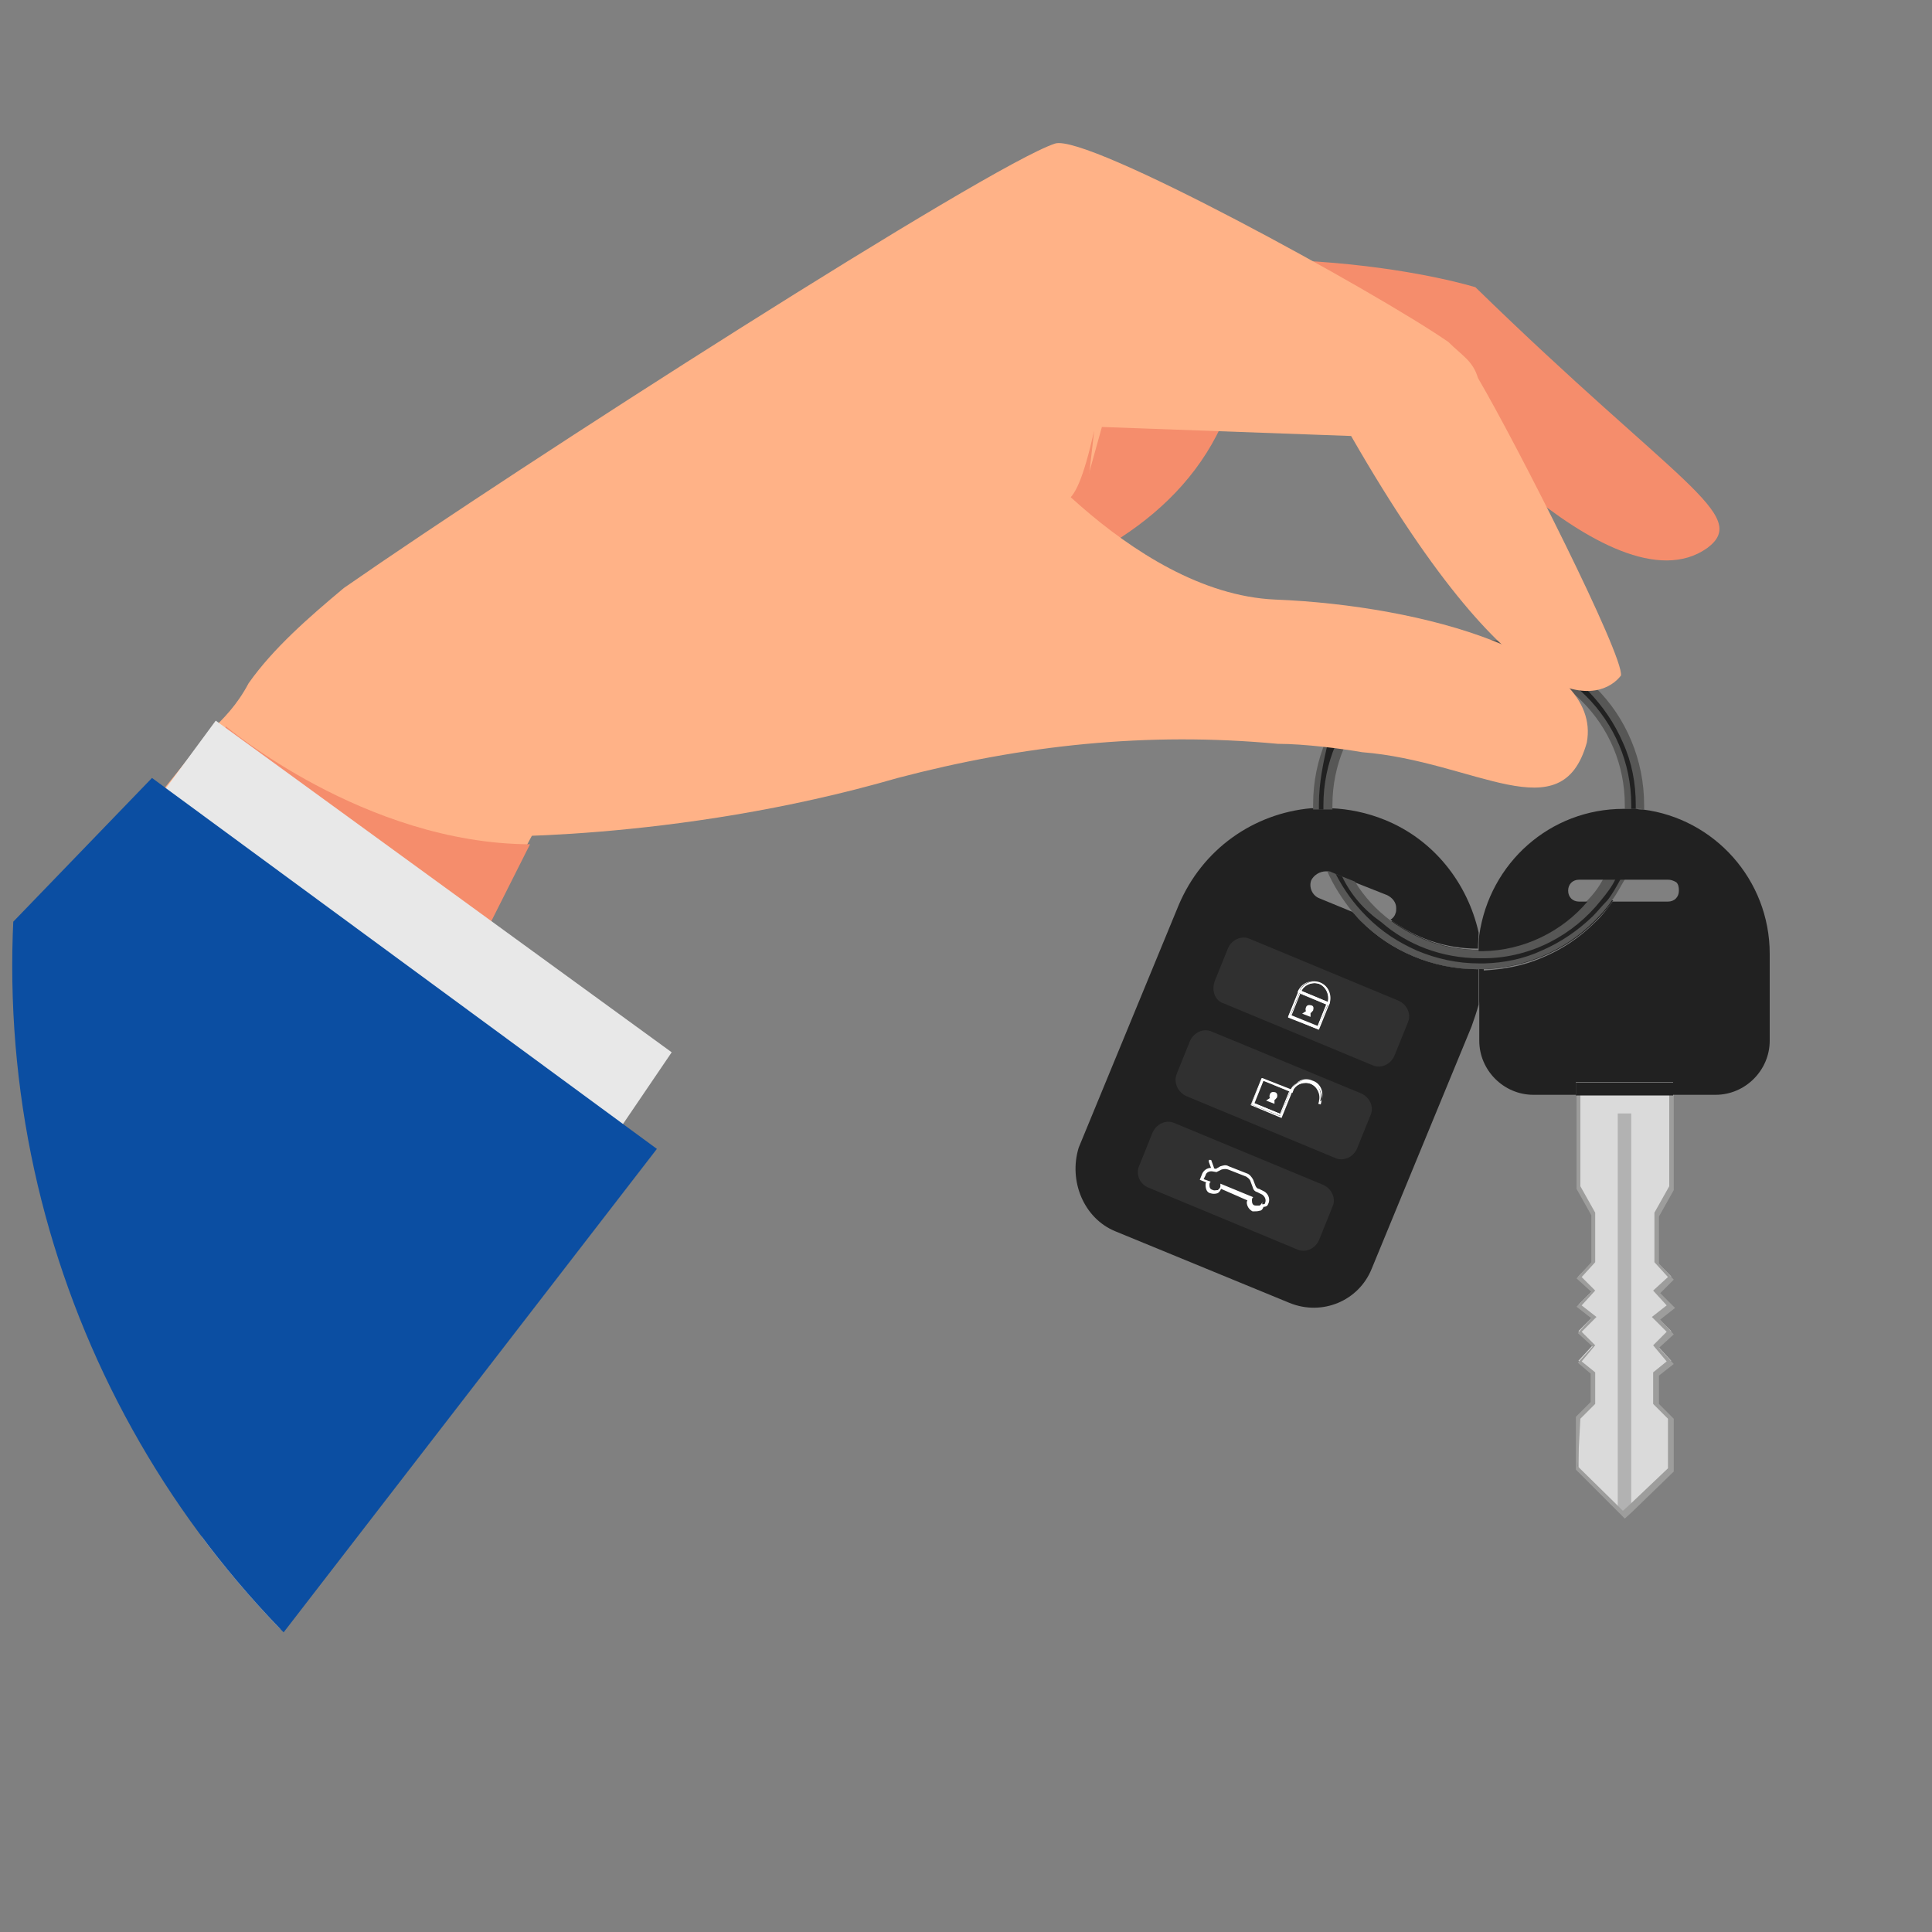 <?xml version="1.0" encoding="utf-8"?>
<!-- Generator: $$$/GeneralStr/196=Adobe Illustrator 27.6.0, SVG Export Plug-In . SVG Version: 6.00 Build 0)  -->
<svg version="1.1" id="Calque_1" xmlns="http://www.w3.org/2000/svg" xmlns:xlink="http://www.w3.org/1999/xlink" x="0px" y="0px"
	 viewBox="0 0 300 300" style="enable-background:new 0 0 300 300;" xml:space="preserve">
<rect x="0" y="0" width="300" height="300" fill="#808080" stroke="none"/>
<style type="text/css">
	.st0{clip-path:url(#SVGID_00000069400334529855842400000013856586538007183532_);}
	.st1{fill:#DADADA;}
	.st2{fill:#B2B2B2;}
	.st3{fill:#9D9D9C;}
	.st4{fill:#212121;}
	.st5{fill:#303030;}
	.st6{fill:#FFFFFF;}
	.st7{fill:#575756;}
	.st8{fill:#F58D6C;}
	.st9{fill:#FFB287;}
	.st10{fill:#E8E8E8;}
	.st11{fill:#0B4EA2;}
</style>
<g>
	<g>
		<defs>
			<circle id="SVGID_1_" cx="150" cy="150" r="148.1"/>
		</defs>
		<clipPath id="SVGID_00000096052226874713905680000010186185713847070905_">
			<use xlink:href="#SVGID_1_"  style="overflow:visible;"/>
		</clipPath>
		<g style="clip-path:url(#SVGID_00000096052226874713905680000010186185713847070905_);">
			<g id="XMLID_4_">
				<g id="XMLID_9_">
					<path id="XMLID_3_" class="st1" d="M245,184.3c0-5.2,0-10.6,0-15.9h8.9h5.6c0,5.2,0,10.6,0,15.9l-2.3,4.1v7.5l2.3,2.3l-2.3,2.1
						l2.3,2.3l-2.3,1.8l2.3,2.3l-2.3,2.1l2.3,2.5l-2.3,1.8v4.6l2.3,2.3v8l-7.2,7l-7.2-7v-8l2.3-2.3v-4.6l-2.3-1.8l2.3-2.5l-2.3-2.1
						l2.3-2.3l-2.3-1.8l2.3-2.3l-2.3-2.1l2.3-2.3v-7.5L245,184.3z"/>
				</g>
				<g id="XMLID_2_">
					<polygon id="XMLID_21_" class="st2" points="251.2,172.9 251.2,234.5 252.3,235.7 253.3,234.5 253.3,172.9 					"/>
				</g>
				<path id="XMLID_11_" class="st3" d="M247,213.3v4.4l-2.3,2.3v8.2l6.5,6.5l1.1,1.1l1.1-1l6.5-6.3v-8.2l-2.3-2.3v-4.4l2.3-1.8
					l-2.3-2.5l2.3-2.1l-2.1-2.3l2.3-1.8l-2.3-2.3l2.1-2.1l-2.3-2.5v-7.3l2.3-4.1v-16.2h-15.1v16l2.3,4.1v7.3l-2.3,2.5l2.3,2.1
					l-2.3,2.3l2.3,1.8L245,207l2.3,2.1l-2.3,2.5L247,213.3z M245.4,220.3l2.3-2.3v-4.9l-2.1-1.7l2.1-2.5l-2.1-2.1l2.3-2.3l-2.3-1.8
					l2.1-2.3l-2.1-2.1l2.1-2.3v-7.7l-2.3-4.1v-15.5h13.8v15.5l-2.3,4.1v7.7l2.1,2.3l-2.3,2.1l2.1,2.3l-2.3,1.8l2.3,2.3l-2.1,2.1
					l2.1,2.5l-2.1,1.7v4.9l2.3,2.3v7.7l-5.9,5.6l-1.1,1l-1.1-1.1l-5.9-5.8L245.4,220.3L245.4,220.3z"/>
				<g id="XMLID_7_">
					<path id="XMLID_6_" class="st4" d="M229.7,148v2.5c3.4,0,6.8-0.7,9.9-2c3.1-1.3,5.8-3.1,8.2-5.5c1-1,2-2.1,2.7-3.2h-3.8
						c-4.2,4.8-10.3,7.7-17,7.7C229.7,147.7,229.7,147.8,229.7,148z M259.8,168.1h-15.1v2h15.1V168.1z"/>
				</g>
			</g>
			<g id="XMLID_15_">
				<path id="XMLID_134_" class="st4" d="M210.1,141.6c0.4,0.4,0.8,1,1.3,1.4c2.4,2.4,5.1,4.2,8.2,5.5s6.5,2,10,2c0,0,0,0,0.1,0v5.5
					c0.4-1.8,0.7-3.7,0.7-5.5c0-0.3,0-0.6,0-1c0-0.3,0-0.4,0-0.7c0-0.4,0-0.8-0.1-1.3c-0.1-0.8-0.1-1.7-0.4-2.5
					c-0.1,0.8-0.1,1.7-0.1,2.5c0,0,0,0-0.1,0c-5.1,0-9.7-1.7-13.5-4.5c-0.6,0.3-1.3,0.4-1.8,0.1l0,0H214l-1.8-0.8L210.1,141.6z"/>
				<path id="XMLID_79_" class="st4" d="M173.2,191.2l27,11.1c5.1,2.1,10.8-0.3,12.8-5.3l15.5-37.6c0.4-1.1,0.8-2.3,1.1-3.4v-5.5
					c0,0,0,0-0.1,0c-3.5,0-6.9-0.7-10-2s-5.8-3.1-8.2-5.5c-0.4-0.4-0.8-1-1.3-1.4l-5.1-2.1c-1.1-0.4-1.7-1.7-1.3-2.8
					c0.4-0.8,1.3-1.4,2.3-1.4c0.1,0,0.4,0,0.6,0.1l0.6,0.3l1,0.4l2,0.8l5.3,2.1c0.8,0.4,1.4,1.1,1.4,2c0,0.3,0,0.6-0.1,0.8
					c-0.1,0.4-0.4,0.8-0.8,1c3.8,2.8,8.4,4.5,13.5,4.5c0,0,0,0,0.1,0c0-0.8,0.1-1.7,0.1-2.5c-1.7-7.6-6.9-14.4-14.6-17.5
					c-2.7-1.1-5.6-1.7-8.4-1.8c-0.4,0-0.8,0-1.3,0c-0.3,0-0.4,0-0.7,0s-0.6,0-1,0c-8.9,0.8-16.9,6.3-20.6,15.1l-15.5,37.6
					C165.9,183.4,168.3,189.2,173.2,191.2z"/>
			</g>
			<g id="XMLID_8_">
				<path id="XMLID_74_" class="st5" d="M190,155.8l23.1,9.6c1.3,0.6,2.8-0.1,3.4-1.4l2.1-5.2c0.6-1.3-0.1-2.8-1.4-3.4l-23.1-9.6
					c-1.3-0.6-2.8,0.1-3.4,1.4l-2.1,5.2C188.1,153.9,188.7,155.4,190,155.8z"/>
			</g>
			<g id="XMLID_12_">
				<path id="XMLID_40_" class="st5" d="M184.2,170.2l23.1,9.6c1.3,0.6,2.8-0.1,3.4-1.4l2.1-5.2c0.6-1.3-0.1-2.8-1.4-3.4l-23.2-9.6
					c-1.3-0.6-2.8,0.1-3.4,1.4l-2.1,5.2C182.2,168.1,182.9,169.6,184.2,170.2z"/>
			</g>
			<g id="XMLID_18_">
				<path id="XMLID_36_" class="st5" d="M178.3,184.4l23.1,9.6c1.3,0.6,2.8-0.1,3.4-1.4l2.1-5.2c0.6-1.3-0.1-2.8-1.4-3.4l-23.1-9.6
					c-1.3-0.6-2.8,0.1-3.4,1.4l-2.1,5.2C176.3,182.3,177,183.9,178.3,184.4z"/>
			</g>
			<g id="XMLID_16_">
				<g id="XMLID_10_">
					<g id="XMLID_28_">
						<path id="XMLID_20_" class="st6" d="M201.7,153.9l4.6,1.8l-1.7,4.1L200,158L201.7,153.9z M206,155.8l-4.2-1.7l-1.4,3.5
							l4.2,1.7L206,155.8z"/>
						<path id="XMLID_69_" class="st6" d="M201.7,153.7l4.8,2l-1.7,4.2l-4.8-2L201.7,153.7z M206.3,155.8l-4.5-1.8l-1.7,3.9l4.5,1.8
							L206.3,155.8z M201.8,154.2l4.2,1.7l-1.5,3.7l-4.2-1.7L201.8,154.2z M206,156l-4.1-1.7l-1.4,3.5l4.1,1.7L206,156z"/>
					</g>
				</g>
				<g id="XMLID_17_">
					<g id="XMLID_19_">
						<path id="XMLID_52_" class="st6" d="M201.7,154c0.6-1.3,2.1-2,3.4-1.4c1.3,0.6,1.8,2.1,1.3,3.4v0.1L201.7,154L201.7,154z
							 M204.9,152.8c-1.1-0.4-2.4,0.1-3,1.3l4.2,1.7C206.6,154.6,206,153.2,204.9,152.8z"/>
						<path id="XMLID_63_" class="st6" d="M201.5,154c0.6-1.4,2.1-2,3.4-1.4c1.3,0.6,1.8,2.1,1.4,3.4v0.1l-4.8-2L201.5,154
							L201.5,154z M206.2,155.8c0.6-1.3,0-2.8-1.3-3.2c-1.3-0.6-2.7,0.1-3.2,1.4l0,0L206.2,155.8L206.2,155.8z M201.9,154
							c0.6-1.1,1.8-1.7,3-1.3c1.1,0.4,1.7,1.8,1.3,3l0,0L201.9,154L201.9,154z M204.9,152.8c-1-0.4-2.3,0-2.8,1.1l4.1,1.7
							C206.4,154.4,205.9,153.3,204.9,152.8z"/>
					</g>
				</g>
				<g id="XMLID_22_">
					<g id="XMLID_41_">
						<path id="XMLID_106_" class="st6" d="M202.2,157.4l0.6-0.4c-0.1-0.1-0.1-0.4,0-0.6c0.1-0.3,0.4-0.4,0.8-0.3
							c0.4,0.1,0.4,0.4,0.3,0.8c-0.1,0.1-0.3,0.4-0.4,0.4v0.6L202.2,157.4z"/>
					</g>
				</g>
			</g>
			<g id="XMLID_42_">
				<g id="XMLID_50_">
					<g id="XMLID_51_">
						<path id="XMLID_49_" class="st6" d="M196,167.4l4.6,1.8l-1.7,4.1l-4.6-1.8L196,167.4z M200.3,169.5l-4.2-1.7l-1.4,3.5l4.2,1.7
							L200.3,169.5z"/>
						<path id="XMLID_57_" class="st6" d="M195.9,167.4l4.8,2l-1.7,4.2l-4.8-2L195.9,167.4z M200.5,169.4l-4.5-1.8l-1.7,3.9l4.5,1.8
							L200.5,169.4z M196,167.7l4.2,1.7l-1.5,3.7l-4.2-1.7L196,167.7z M200.3,169.5l-4.1-1.7l-1.4,3.5l4.1,1.7L200.3,169.5z"/>
					</g>
				</g>
				<g id="XMLID_44_">
					<g id="XMLID_45_">
						<path id="XMLID_92_" class="st6" d="M196.6,170.9l0.6-0.4c-0.1-0.1-0.1-0.4,0-0.6c0.1-0.3,0.4-0.4,0.8-0.3
							c0.3,0.1,0.4,0.4,0.3,0.8c-0.1,0.1-0.3,0.4-0.4,0.4v0.6L196.6,170.9z"/>
					</g>
				</g>
				<g id="XMLID_47_">
					<path id="XMLID_29_" class="st6" d="M203.6,167.8c1.3,0.6,1.8,2.1,1.3,3.4v0.1l-0.1-0.1l0.1-0.1l0,0l0,0l0,0l0,0V171l0,0l0,0
						c0.3-1.1-0.3-2.3-1.3-2.7s-2.3,0-2.8,1l0,0l0,0v0.1l0,0l0,0l0,0l0,0l-0.1,0.1l-0.1-0.1v-0.1C201,168.1,202.4,167.4,203.6,167.8
						z"/>
					<path id="XMLID_38_" class="st6" d="M200.3,169.4c0.6-1.4,2.1-2,3.4-1.4c1.3,0.6,1.8,2.1,1.4,3.4v0.1l-0.4-0.1l0.1-0.3l0,0l0,0
						V171l0,0c0.3-1.1-0.3-2.3-1.3-2.7s-2.3,0-2.7,1l0,0v0.1l-0.1,0.3l-0.4-0.1V169.4z M200.5,169.4L200.5,169.4L200.5,169.4
						L200.5,169.4l0.1-0.3l0,0l0,0l0,0c0.6-1,1.8-1.4,3-1c1,0.4,1.7,1.5,1.4,2.7l0,0l0,0l0,0l0,0v0.1l0,0l0,0l0,0l0,0l0,0v0.1h0.1
						l0,0c0.6-1.3,0-2.8-1.3-3.2c-1.3-0.6-2.7,0.1-3.2,1.4l0,0L200.5,169.4L200.5,169.4z"/>
				</g>
			</g>
			<g id="XMLID_43_">
				<g id="XMLID_46_">
					<path id="XMLID_83_" class="st6" d="M188.4,181.6L188.4,181.6c0.1,0,0.1-0.1,0.1-0.3l-0.4-1.1c0-0.1-0.1-0.1-0.3-0.1l0,0
						c-0.1,0-0.1,0.1-0.1,0.3l0.4,1.1C188.1,181.6,188.3,181.6,188.4,181.6z"/>
				</g>
				<g id="XMLID_55_">
					<path id="XMLID_30_" class="st6" d="M193.6,186.7c0-0.1,0-0.1,0.1-0.3l-4.1-1.8c-0.1,0.3-0.3,0.6-0.6,0.7c-0.3,0.1-0.7,0.1-1,0
						c-0.6-0.1-0.8-0.7-0.8-1.3c0-0.1,0-0.3,0.1-0.4l-1-0.4l0.4-1c0.3-0.6,1-1,1.7-0.8l0.4,0.1l0.7-0.4c0.4-0.1,0.8-0.3,1.3,0
						l2.8,1.1c0.4,0.1,0.8,0.6,1,1l0.3,0.8c0.1,0.3,0.3,0.6,0.6,0.6l0.8,0.4c0.7,0.4,1,1.3,0.6,2c-0.1,0.3-0.4,0.4-0.7,0.4
						c-0.1,0.3-0.3,0.6-0.6,0.6c-0.3,0.1-0.6,0.1-1,0.1c0,0,0,0-0.1,0C193.9,187.8,193.6,187.2,193.6,186.7z M196,187
						c0.1,0,0.4,0,0.4-0.1c0.3-0.6,0-1.1-0.4-1.4l-0.8-0.4c-0.4-0.1-0.6-0.4-0.7-0.8l-0.3-0.8c-0.1-0.4-0.4-0.6-0.7-0.8l-2.8-1.1
						c-0.3-0.1-0.6-0.1-1,0l-0.8,0.4l-0.6-0.1c-0.4-0.1-1,0.1-1.1,0.6l-0.3,0.6l1.1,0.4l-0.1,0.1c-0.1,0.1-0.1,0.3-0.1,0.4
						c0,0.4,0.1,0.7,0.6,0.8c0.1,0.1,0.4,0,0.7,0c0.1-0.1,0.4-0.3,0.4-0.6c0,0,0,0,0-0.1v-0.3l5.1,2.1l-0.1,0.1
						c-0.1,0.1-0.1,0.3-0.1,0.4c0,0.4,0.1,0.8,0.6,0.8c0.1,0,0.4,0,0.6,0c0.1-0.1,0.4-0.3,0.4-0.6l0,0v-0.3L196,187z"/>
				</g>
			</g>
			<g id="XMLID_75_">
				<g id="XMLID_77_">
					<path id="XMLID_94_" class="st7" d="M203.9,124.9c0,0.3,0,0.6,0,0.8c0.3,0,0.6,0,1,0c0.3,0,0.4,0,0.7,0c0.4,0,0.8,0,1.3,0
						c0-0.3,0-0.6,0-0.7c0-12.5,10.1-22.7,22.7-22.7s22.7,10.1,22.7,22.7c0,0.1,0,0.4,0,0.6l0,0c0.4,0,0.8,0,1.3,0
						c0.3,0,0.4,0,0.7,0s0.6,0,1,0.1c0-0.3,0-0.6,0-0.7c0-3.5-0.7-6.9-2-10s-3.1-5.8-5.5-8.2c-2.4-2.4-5.1-4.2-8.2-5.5
						c-3.1-1.3-6.5-2-10-2s-6.9,0.7-10,2s-5.8,3.1-8.2,5.5s-4.2,5.1-5.5,8.2C204.6,118,203.9,121.4,203.9,124.9z M206.7,135.4
						c-0.1-0.1-0.4-0.1-0.6-0.1c1,2.3,2.4,4.4,3.9,6.3c0.4,0.4,0.8,1,1.3,1.4c2.4,2.4,5.1,4.2,8.2,5.5s6.5,2,10,2c0,0,0,0,0.1,0
						c0.3,0,0.4,0,0.7,0c3.1-0.1,6.2-0.8,9.1-2c3.1-1.3,5.8-3.1,8.2-5.5c1-1,2-2.1,2.7-3.2c0.8-1,1.4-2.3,2.1-3.4H249
						c-0.7,1.3-1.5,2.4-2.5,3.4c-3.9,4.6-9.9,7.6-16.3,7.7c-0.1,0-0.4,0-0.6,0c0,0,0,0-0.1,0c-5.1,0-9.7-1.7-13.5-4.5
						c-2.3-1.7-4.2-3.8-5.6-6.1l-2-0.8l-1-0.4L206.7,135.4z"/>
				</g>
			</g>
			<g>
				<g id="XMLID_76_">
					<path id="XMLID_82_" class="st4" d="M204.8,124.9c0,0.3,0,0.6,0,0.8c0.3,0,0.4,0,0.7,0c0-0.3,0-0.4,0-0.7
						c0-13.2,10.7-23.9,23.9-23.9s23.9,10.7,23.9,23.9c0,0.1,0,0.4,0,0.6c0.3,0,0.4,0,0.7,0c0-0.1,0-0.4,0-0.6c0-3.4-0.6-6.6-2-9.7
						c-1.3-3-3.1-5.6-5.3-7.9s-4.9-4.1-7.9-5.3c-3.1-1.3-6.3-2-9.7-2s-6.6,0.6-9.7,2c-3,1.3-5.6,3.1-7.9,5.3
						c-2.3,2.3-4.1,4.9-5.3,7.9C205.5,118.3,204.8,121.5,204.8,124.9z M208.4,136.1l-1-0.4c1.3,2.5,2.8,4.6,4.8,6.6c0,0,0,0,0.1,0.1
						c2.3,2.3,4.8,3.9,7.7,5.2c3.1,1.3,6.3,2,9.7,2c0,0,0,0,0.1,0c0.3,0,0.4,0,0.7,0c3.1-0.1,6.1-0.7,8.9-2c3-1.3,5.6-3.1,7.9-5.3
						c0.8-0.8,1.5-1.7,2.3-2.5c0.8-1,1.5-2.3,2.1-3.4h-0.8c-0.6,1.3-1.4,2.3-2.3,3.4c-4.2,5.3-10.7,8.9-18,9c-0.3,0-0.4,0-0.7,0
						c0,0,0,0-0.1,0c-5.9,0-11.3-2.1-15.3-5.6l0,0C211.8,141.3,209.8,139,208.4,136.1z"/>
					<path id="XMLID_33_" class="st4" d="M229.7,150.5v11.1c0,4.6,3.8,8.4,8.4,8.4h6.6v-2h15.1v2h6.6c4.6,0,8.4-3.8,8.4-8.4v-13.5
						c0-11.5-8.6-21-19.7-22.4c-0.3,0-0.6,0-1-0.1c-0.3,0-0.4,0-0.7,0c-0.4,0-0.8,0-1.3,0l0,0c-11.4,0-20.8,8.4-22.4,19.6
						c-0.1,0.8-0.1,1.7-0.1,2.5c0.1,0,0.4,0,0.6,0c6.5-0.1,12.4-3.1,16.3-7.7h-1.3c-1,0-1.7-0.7-1.7-1.7s0.7-1.7,1.7-1.7H259
						c0.4,0,0.8,0.1,1.3,0.4c0.3,0.3,0.4,0.7,0.4,1.3c0,1-0.7,1.7-1.7,1.7h-8.6c-0.8,1.1-1.7,2.3-2.7,3.2c-2.4,2.4-5.1,4.2-8.2,5.5
						c-3,1.3-5.9,1.8-9.1,2C230.2,150.5,230,150.5,229.7,150.5z"/>
				</g>
				<g>
					<g>
						<path class="st8" d="M123,96.7c0,0,53.9,0.6,67.3-32.1l29.3-5.5c0,0,30.5,36.6,45.5,26c6.8-5.1-4.6-9.9-36-40.5
							c0,0-33.1-10.4-76,1L123,96.7z"/>
						<path class="st9" d="M229.5,58.7c-0.8-2.7-2.5-3.5-4.6-5.6c-11.1-7.7-56.2-32.5-61.1-30.8c-10.3,3.4-82.8,49.8-110.4,69
							c-5.5,4.6-11,9.4-14.8,14.8c-1.8,3.4-3.9,5.5-6.1,7.6l-29,36.2l26,79.1l54.2-101.3c55.7,5.8,82.2-42.7,82.2-42.7l5.2-18.7
							l38.7,1.4c26.6,46.3,39,41,41.9,37.2C252.2,101.9,235.6,69.1,229.5,58.7z"/>
						<path class="st8" d="M35.1,112.8c0,0,21.5,18.2,47.2,18.3l-7.7,15.3l-43.2-28.2L35.1,112.8z"/>
						<polygon class="st10" points="38.5,260.3 104.3,163.4 33.5,111.9 3.2,153 						"/>
						<path class="st8" d="M167.7,86.2l-8-7.3c0,0-0.8-2.5,0.8-1.7c4.2,0,5.9,5.1,9.4-10.3L167.7,86.2z"/>
						<path class="st9" d="M73.1,129.9c0,0,31.4,1,66.3-9.1c19.4-5.1,38.7-7.2,59-5.3c4.2,0,10.3,0.8,13.1,1.3
							c17.6,1.4,31,12.5,34.9-1.5c2.5-13.5-25.3-21.3-48.4-22.2c-22.8-1-43.2-28.2-43.2-28.2L73.1,129.9z"/>
						<polygon class="st11" points="16.3,289.4 102,178.4 23.6,120.8 -23.4,169.5 						"/>
					</g>
				</g>
			</g>
		</g>
	</g>
</g>
</svg>
